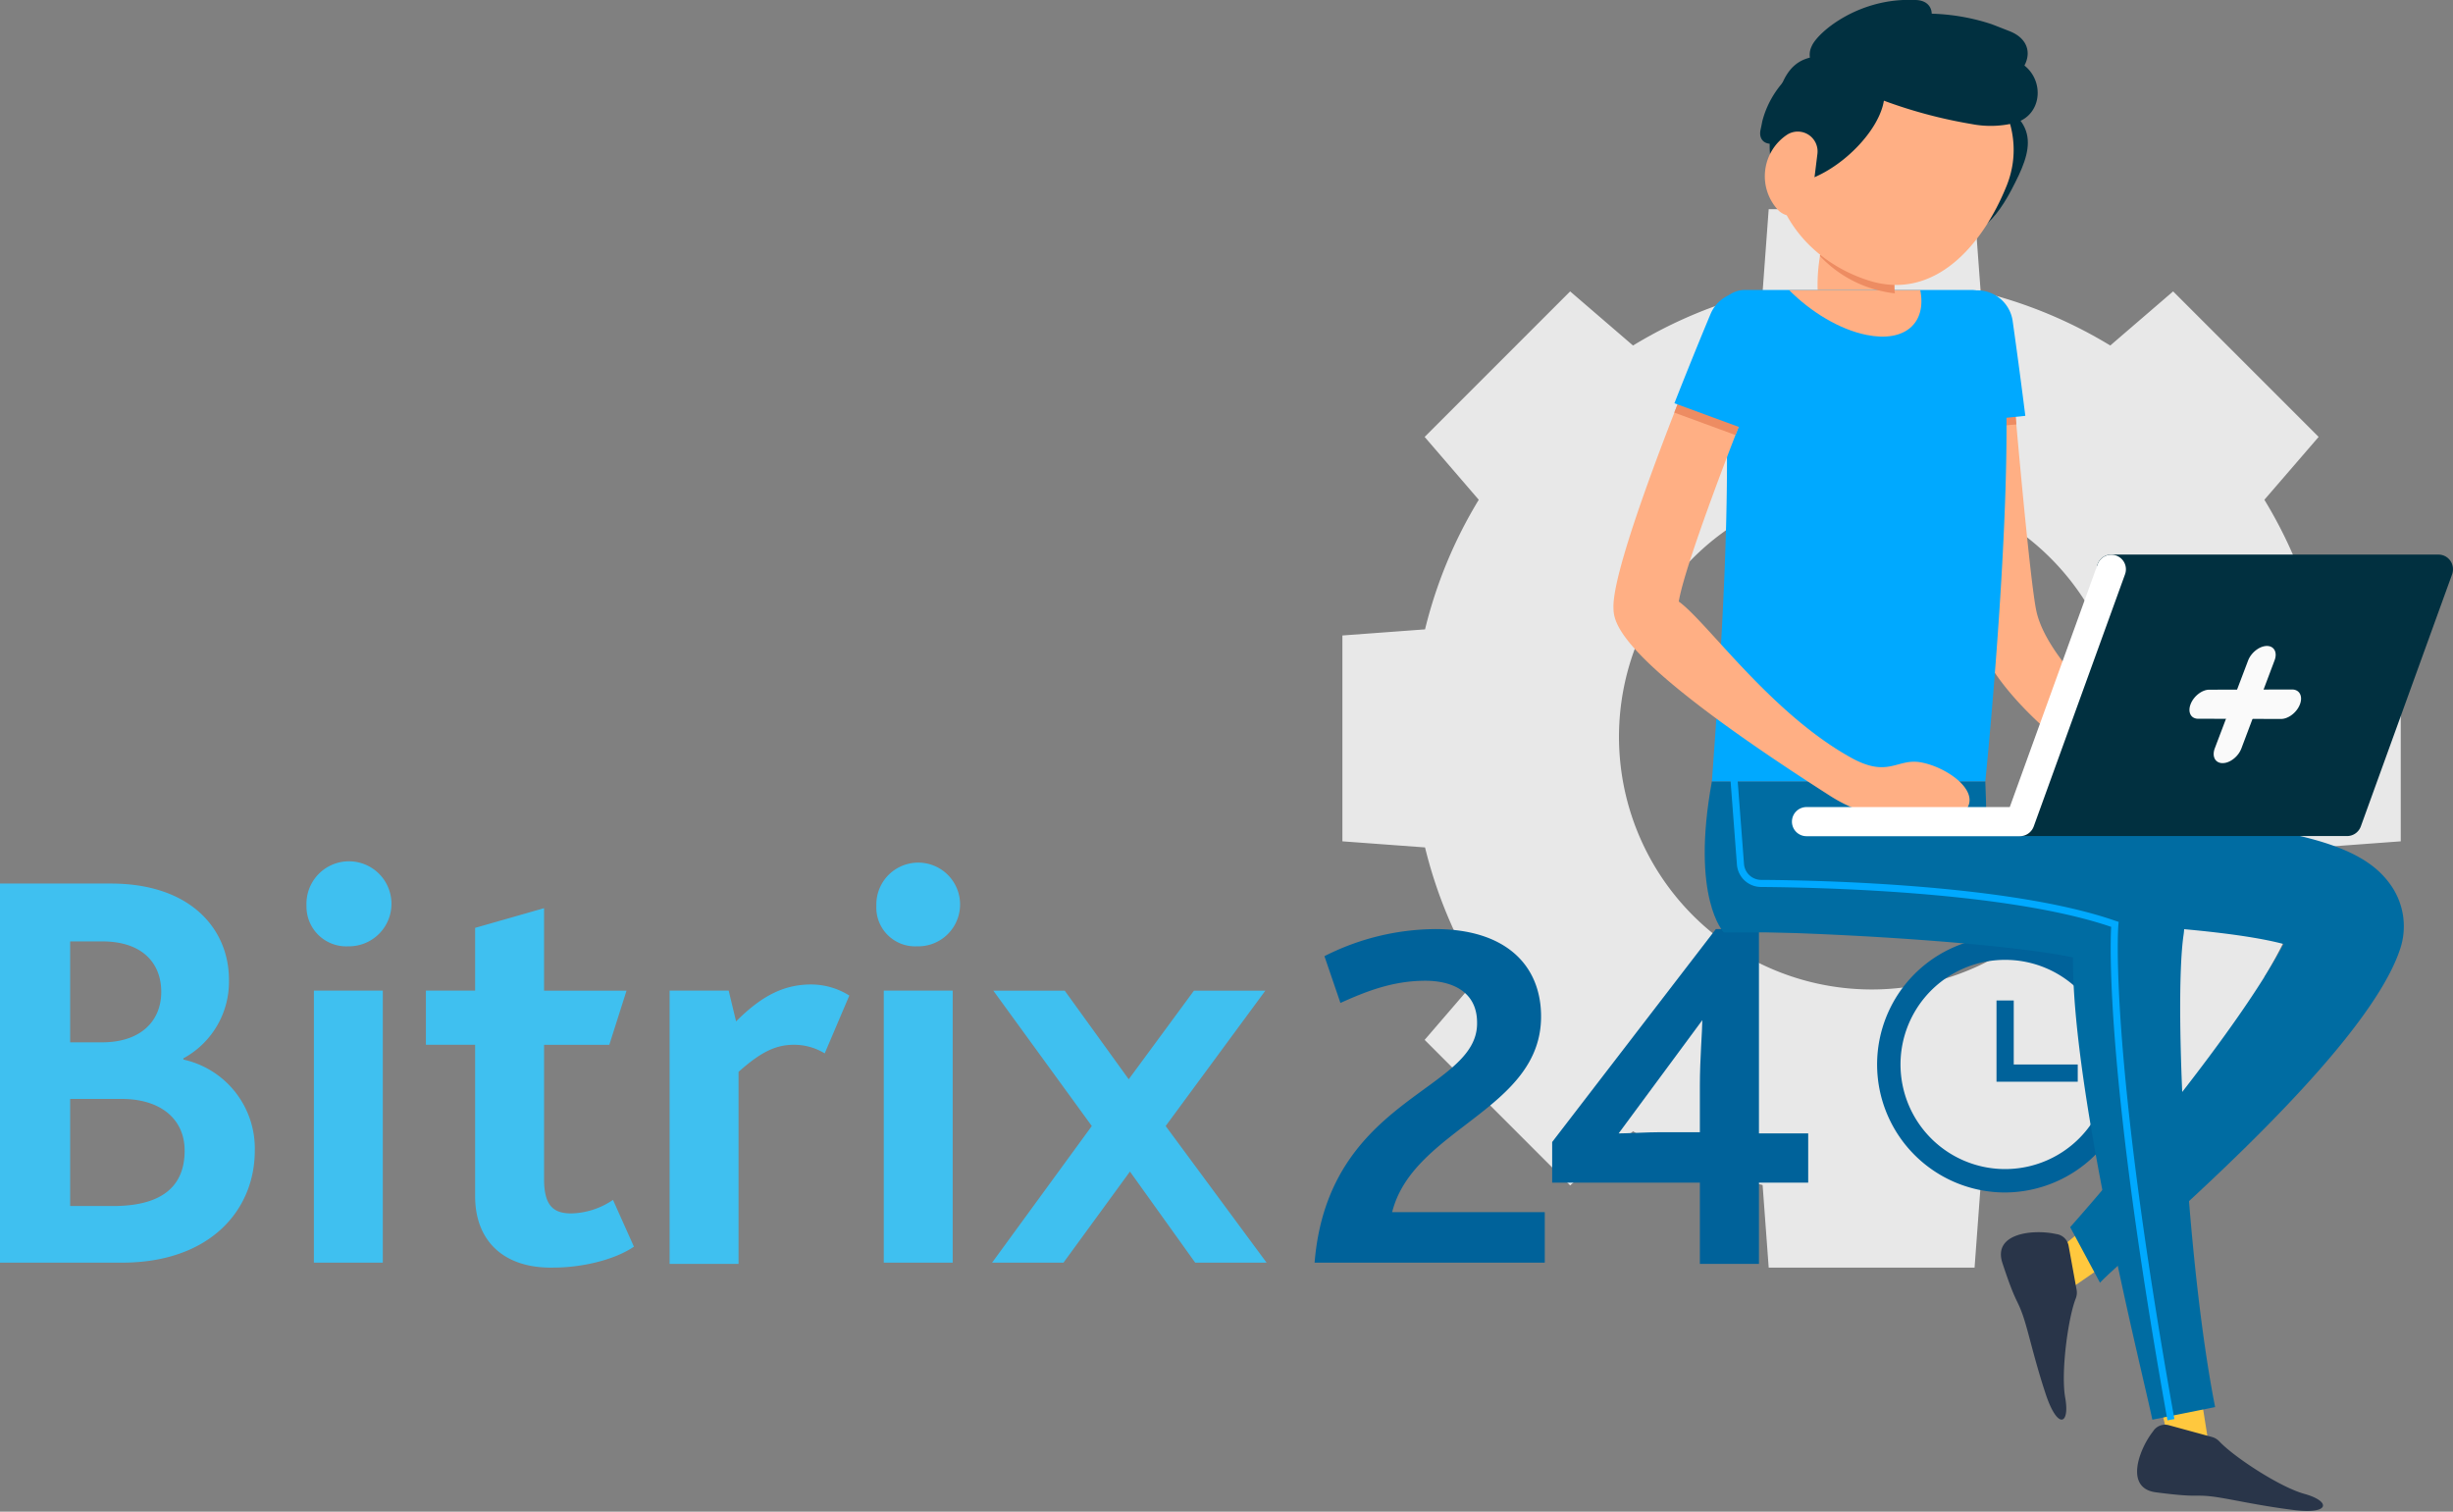<svg width="430" height="265" viewBox="0 0 430 265" fill="none" xmlns="http://www.w3.org/2000/svg"><rect x="0" y="0" width="430" height="265" fill="#808080" stroke="none"/><path d="M380.94 207.799l25.507-25.507-9.51-11.021a80.217 80.217 0 009.417-22.716l14.486-1.07v-36.09l-14.486-1.07a80.22 80.22 0 00-9.417-22.716l9.51-11.021L380.94 51.08l-11.021 9.486a80.223 80.223 0 00-22.716-9.413l-1.07-14.486h-36.087l-1.068 14.486a80.231 80.231 0 00-22.717 9.416l-11.021-9.486-25.507 25.507 9.487 11.02a80.22 80.22 0 00-9.417 22.717l-14.486 1.07v36.086l14.486 1.07a80.217 80.217 0 009.417 22.716l-9.487 11.021 25.506 25.508 11.021-9.486a80.232 80.232 0 0022.717 9.416l1.069 14.486h36.087l1.07-14.486a80.214 80.214 0 0022.716-9.416l11.021 9.486zm-74.918-40.229a44.312 44.312 0 01-20.72-49.843 44.308 44.308 0 0185.618 0 44.304 44.304 0 01-20.72 49.843 44.41 44.41 0 01-44.178 0z" fill="#E8E8E8"/><path d="M230.442 221.341h40.349v-8.847h-26.755c3.668-14.672 26.108-17.909 26.108-34.307 0-8.846-6.042-15.32-18.556-15.32a43.523 43.523 0 00-19.42 4.748l2.805 8.199c4.316-1.941 9.063-3.889 14.889-3.889 4.747 0 9.063 1.943 9.063 7.336.214 12.088-26.109 12.95-28.483 42.08zm121.051-12.3a22.44 22.44 0 1122.435-22.439 22.563 22.563 0 01-22.435 22.439zm0-40.781a18.335 18.335 0 00-16.947 11.319 18.34 18.34 0 1035.284 7.023 18.343 18.343 0 00-1.391-7.021 18.338 18.338 0 00-9.926-9.927 18.321 18.321 0 00-7.02-1.393v-.001z" fill="#00629A"/><path d="M364.22 186.603H353v-11.22h-3.02v14.241h14.24v-3.021z" fill="#00629A"/><path d="M0 154.885h19.42c14.24 0 20.714 8.199 20.714 16.83a15.272 15.272 0 01-7.984 13.809v.215a15.955 15.955 0 0112.514 15.968c0 10.357-7.767 19.635-23.303 19.635H0v-66.457zm17.909 27.834c6.689 0 10.357-3.668 10.357-8.846 0-4.963-3.237-8.847-10.357-8.847h-5.61v17.693h5.61zm1.942 28.696c7.984 0 12.515-3.022 12.515-9.71 0-5.61-4.315-9.063-11.004-9.063h-9.063v18.773h7.552zm33.875-52.648a7.452 7.452 0 117.336 7.121 6.98 6.98 0 01-5.222-1.96 6.97 6.97 0 01-2.114-5.161zm1.296 14.888h12.082v47.685H55.021l.001-47.685zm28.266 36.038v-26.542h-8.63v-9.495h8.63v-11.004l12.083-3.452v14.458h14.458l-3.02 9.494H95.371v23.518c0 4.531 1.51 6.042 4.748 6.042a13.503 13.503 0 007.336-2.373l3.668 8.199c-3.452 2.373-9.273 3.667-14.025 3.667-8.633.216-13.81-4.536-13.81-12.512zm34.307-36.038h10.14l1.297 5.394c4.314-4.315 8.199-6.473 13.161-6.473 2.368.008 4.686.681 6.69 1.942l-4.314 10.141a10.264 10.264 0 00-5.396-1.51c-3.236 0-5.826 1.296-9.71 4.747v33.66h-12.085v-47.901h.217zm36.028-14.888a7.347 7.347 0 011.145-4.158 7.345 7.345 0 0111.381-1.248 7.34 7.34 0 01-1.247 11.381 7.334 7.334 0 01-4.157 1.146 6.809 6.809 0 01-5.139-1.982 6.79 6.79 0 01-1.983-5.139zm1.297 14.888h12.082v47.685H154.92v-47.685zm36.469 23.735l-17.262-23.731h12.514l11.221 15.536 11.435-15.536h12.515l-17.477 23.731 17.693 23.951h-12.515l-11.437-15.968-11.65 15.966H173.91l17.479-23.949z" fill="#3FC0F0"/><path d="M308.336 198.685v-35.819h-7.552l-28.696 37.329v7.121h25.892v14.24h10.357v-14.24h8.631v-8.631h-8.632zm-10.357-8.415v8.202h-6.905c-2.157 0-6.041.216-7.336.216l14.672-19.859c0 1.731-.431 6.909-.431 11.441z" fill="#00629A"/><path d="M381.387 257.315l-4.287-17.33 7.314-4.166 2.975 18.72-6.002 2.776z" fill="#FFC83E"/><path d="M387.684 251.885c.522.13.995.407 1.364.798 2.529 2.702 10.588 8.009 14.926 9.198 4.637 1.289 4.587 3.67-2.058 2.802-6.645-.842-11.455-2.058-14.43-2.38-2.976-.322-2.257.248-9.546-.698-5.604-.719-2.926-7.637-.521-10.686a2.492 2.492 0 011.233-1.012 2.494 2.494 0 011.594-.054l7.438 2.032z" fill="#293549"/><path d="M356.395 222.703l13.786-11.356 6.918 4.786-15.596 10.761-5.108-4.191z" fill="#FFC83E"/><path d="M364.007 226.025a2.788 2.788 0 01-.124 1.563c-1.364 3.446-2.653 13.017-1.859 17.43.842 4.735-1.315 5.703-3.421-.645-2.108-6.372-3.074-11.231-4.089-14.033-1.017-2.827-1.19-1.935-3.495-8.926-1.76-5.356 5.628-5.951 9.421-5.086a2.525 2.525 0 012.182 2.083l1.385 7.614z" fill="#293549"/><path d="M346.505 16.413c-10.241-3.669-10.836 14.06-5.185 22.142 3.421 4.886 7.909 1.19 11.306-5.33 3.521-6.72 5.876-12.522-6.121-16.812z" fill="#013040"/><path d="M331.079 69.622a6.733 6.733 0 01-5.777-3.272c-.05-.1-.719-1.191-4.215-6.72-5.33-8.455-.545-21.348.471-23.852a6.738 6.738 0 0112.411-.093 6.738 6.738 0 01.086 5.127c-1.736 4.363-2.529 10.115-1.563 11.628 3.818 6.074 4.364 6.992 4.364 6.992a6.752 6.752 0 01-2.398 9.263 6.756 6.756 0 01-3.38.927h.001z" fill="#FFAF84"/><path d="M302.169 163.444s-5.827-5.976-2.083-26.48h47.927c.383 8.827.243 17.669-.421 26.48h-45.423z" fill="#006CA2"/><path d="M418.902 154.891c-4.388-6.001-14.232-10.339-48.002-12.026-18.199-.917-35.158-.57-35.878-.545a9.574 9.574 0 00.399 19.145c24.522-.521 53.555.992 64.862 4.016-7.811 14.926-28.96 40.141-37.392 49.638l5.232 9.744c3.744-4.215 45.967-38.853 52.564-58.366a12.558 12.558 0 00-1.785-11.606z" fill="#006CA2"/><path d="M382.776 163.842a10.775 10.775 0 00-.312-4.556 10.775 10.775 0 00-2.167-4.019c-2.554-3.026-7.836-9.323-70.296-11.033a9.574 9.574 0 00-6.853 2.622 9.586 9.586 0 006.332 16.544c20.158.545 44.035 2.355 53.903 4.438-.174 24.125 12.67 74.73 13.909 81.028l11.009-2.207c-4.979-25.146-7.31-70.669-5.525-82.817z" fill="#006CA2"/><path d="M389.371 133.914c-1.958 0-5.579.075-8.107-.148a46.176 46.176 0 01-6.77-4.562c-6.049-5.257-15.892-14.53-17.529-22.092-1.066-4.91-3.57-32.654-5.008-50.11a5.698 5.698 0 00-11.356.943c.372 4.513 3.669 44.382 5.232 51.572 2.628 12.149 19.116 23.852 25.934 28.241a10.839 10.839 0 007.315 4.662c3.233.5 6.501.733 9.772.698 3.149 0 7.835-1.141 6.669-4.066-1.317-3.228-3.003-5.138-6.152-5.138z" fill="#FFAF84"/><path d="M353.468 74.408l-11.381.843c-.743-8.455-1.364-15.596-1.487-17.356a5.7 5.7 0 0110.748-3.055c.341.666.548 1.392.608 2.138.422 5.182.942 11.281 1.512 17.43z" fill="#ED8C62"/><path d="M348.017 136.964h-47.931c1.413-19.29 4.487-61.49 1.141-80.582a4.727 4.727 0 012.659-5.114 4.722 4.722 0 012.003-.44h39.67a4.735 4.735 0 014.587 3.496c4.562 17.357-2.129 82.64-2.129 82.64z" fill="#00A9FF"/><path d="M336.733 133.642c4.188.769 9.273 4.24 8.431 7.29-.698 2.529-4.265 2.108-6.77 2.108-2.008 0-4.016-.1-6.868-.1-3.248 0-6.694-.797-11.058-3.644-37.391-23.952-37.563-30.15-37.638-32.778-.199-7.587 12.199-38.382 17.554-51.251a5.71 5.71 0 013.077-3.131 5.689 5.689 0 017.481 3.105 5.69 5.69 0 01-.045 4.39c-7.562 18.198-15.719 40.067-16.612 45.819 4.959 3.571 16.092 19.562 30.2 27.373 6.594 3.645 8.029.05 12.248.819z" fill="#FFAF84"/><path d="M310.897 59.606a778.908 778.908 0 00-6.67 16.662l-10.735-3.943a871.262 871.262 0 016.893-17.083 5.69 5.69 0 0110.474.04 5.691 5.691 0 01.038 4.323v.001z" fill="#ED8C62"/><path d="M336.608 50.828c1.166 5.803-2.678 9.249-9.396 7.885-4.712-.943-9.744-3.989-13.613-7.885h23.009z" fill="#FFAF84"/><path d="M311.417 59.853c-2.058 4.91-4.116 10.116-6.099 15.174l-11.802-4.338a813.698 813.698 0 016.323-15.62 6.264 6.264 0 0111.579 4.785h-.001z" fill="#00A9FF"/><path d="M334.055 40.812c-1.488 3.669-2.257 8.33-1.885 10.612a18.79 18.79 0 01-2.008-.322 21.155 21.155 0 01-11.133-6.223 43.43 43.43 0 012.529-9.125 6.74 6.74 0 0112.455-.1 6.737 6.737 0 01.042 5.159v-.001z" fill="#ED8C62"/><path d="M340.402 57.969a622.291 622.291 0 012.132 16.216l12.497-1.29a1112.305 1112.305 0 00-2.232-16.712 6.263 6.263 0 00-12.397 1.785z" fill="#00A9FF"/><path d="M351.758 32.554c-4.287 10.638-12.769 20.158-24.05 16.662-11.231-3.496-18.968-13.81-16.513-25.364a21.39 21.39 0 0117.014-16.616 21.395 21.395 0 018.351.103c11.553 2.43 19.612 14.256 15.198 25.215z" fill="#FFAF84"/><path d="M322.947 14.554c-4.24-2.033-4.088-5.53.1-7.687.148-.075 2.43-.942 2.578-1.017 4.215-1.983 15.695-4.041 27.546 4.513.274.2.571.372.843.545 4.487 2.529 4.215 9.174-.719 10.613-2.514.644-5.14.72-7.687.223a84.556 84.556 0 01-22.661-7.19z" fill="#013040"/><path d="M323.219 16.563a5.386 5.386 0 01-3.074-9.125l.347-.347c3.199-2.975 15.546-7.165 28.563-2.875.299.1 1.413.545 3.124 1.214 4.513 1.711 4.141 6.05.149 8.728a16.026 16.026 0 01-6.818 2.405 79.086 79.086 0 01-22.291 0z" fill="#013040"/><path d="M321.311 12.844a3.334 3.334 0 01-3.789-4.612c.05-.1.075-.173.123-.273C318.86 5.529 325.109.372 333.613 0h2.083c3 0 3.744 2.603 2.008 5.033a10.647 10.647 0 01-3.421 2.901 48.979 48.979 0 01-12.972 4.91z" fill="#013040"/><path d="M319.625 14.555a2.389 2.389 0 00-.32-2.483 2.389 2.389 0 00-2.359-.84c-.074.025-.148.025-.199.05-1.885.499-6.348 4.141-7.835 10.017-.025.149-.124.67-.299 1.463-.422 2.083 1.289 2.975 3.247 2.132a7.112 7.112 0 002.505-1.983 36.89 36.89 0 005.26-8.356z" fill="#013040"/><path d="M326.171 11.281c10.24 3.62-.471 17.749-9.971 20.456-5.728 1.636-6.868-4.066-5.406-11.281 1.517-7.414 3.352-13.414 15.377-9.175zM429.538 98.31a2.527 2.527 0 00-2.083-1.091h-57.354a2.54 2.54 0 00-2.206 3.818c.301.518.775.913 1.339 1.116l-14.232 39.299h-.917a2.553 2.553 0 100 5.107h57.349a2.569 2.569 0 002.405-1.686l16.018-44.233a2.601 2.601 0 00-.319-2.33z" fill="#013040"/><path d="M354.089 146.585h-37.415a2.55 2.55 0 01-2.553-2.554 2.555 2.555 0 012.553-2.553h35.63l15.397-42.548a2.558 2.558 0 014.72-.219 2.56 2.56 0 01.09 1.955l-16.017 44.233a2.603 2.603 0 01-2.405 1.686z" fill="#fff"/><path d="M309.434 29.828a8.692 8.692 0 002.257 6.991 3.469 3.469 0 005.926-2.008l.967-7.835a3.468 3.468 0 00-1.559-3.354 3.468 3.468 0 00-3.698-.043 8.7 8.7 0 00-3.893 6.248z" fill="#FFAF84"/><path d="M379.95 248.985c-10.711-59.727-10.071-82.987-9.872-86.507-18.273-6.248-51.522-6.918-61.366-6.992a4.25 4.25 0 01-4.239-3.968l-1.191-15.645 1.239-.1 1.191 15.646a3.033 3.033 0 003.025 2.826c9.942.05 43.861.769 62.209 7.216l.446.148-.049.472c-.025.199-1.785 21.893 9.818 86.68l-1.211.224z" fill="#00A9FF"/><path d="M389.59 133.776a1.658 1.658 0 01-.828-.213 1.373 1.373 0 01-.529-.563 1.803 1.803 0 01-.185-.827c0-.31.064-.65.199-1.007l5.834-15.373c.133-.35.324-.684.556-.988a4.48 4.48 0 01.801-.809c.296-.232.616-.419.941-.55.326-.131.657-.205.978-.209.32-.003.599.065.828.19.23.126.41.309.534.537.124.228.192.5.195.803.003.304-.058.638-.19.99l-5.82 15.446a4.02 4.02 0 01-.564 1.008c-.236.31-.513.588-.813.821-.3.233-.623.421-.952.549a2.646 2.646 0 01-.985.195z" fill="#FAFAFA"/><path d="M384.002 123.445c.135-.351.327-.685.559-.988a4.42 4.42 0 01.798-.807c.294-.23.611-.416.934-.545.323-.129.651-.201.967-.202l14.516-.037c.326-.001.609.07.843.2.234.13.419.318.546.551.127.233.196.512.201.821.004.309-.056.649-.189 1.007a3.986 3.986 0 01-.562 1.008c-.235.31-.513.589-.815.823a3.91 3.91 0 01-.959.554c-.332.131-.67.203-.996.202l-14.532-.038a1.615 1.615 0 01-.814-.203 1.322 1.322 0 01-.518-.548 1.753 1.753 0 01-.179-.809c.001-.304.066-.639.2-.989z" fill="#FAFAFA"/></svg>
